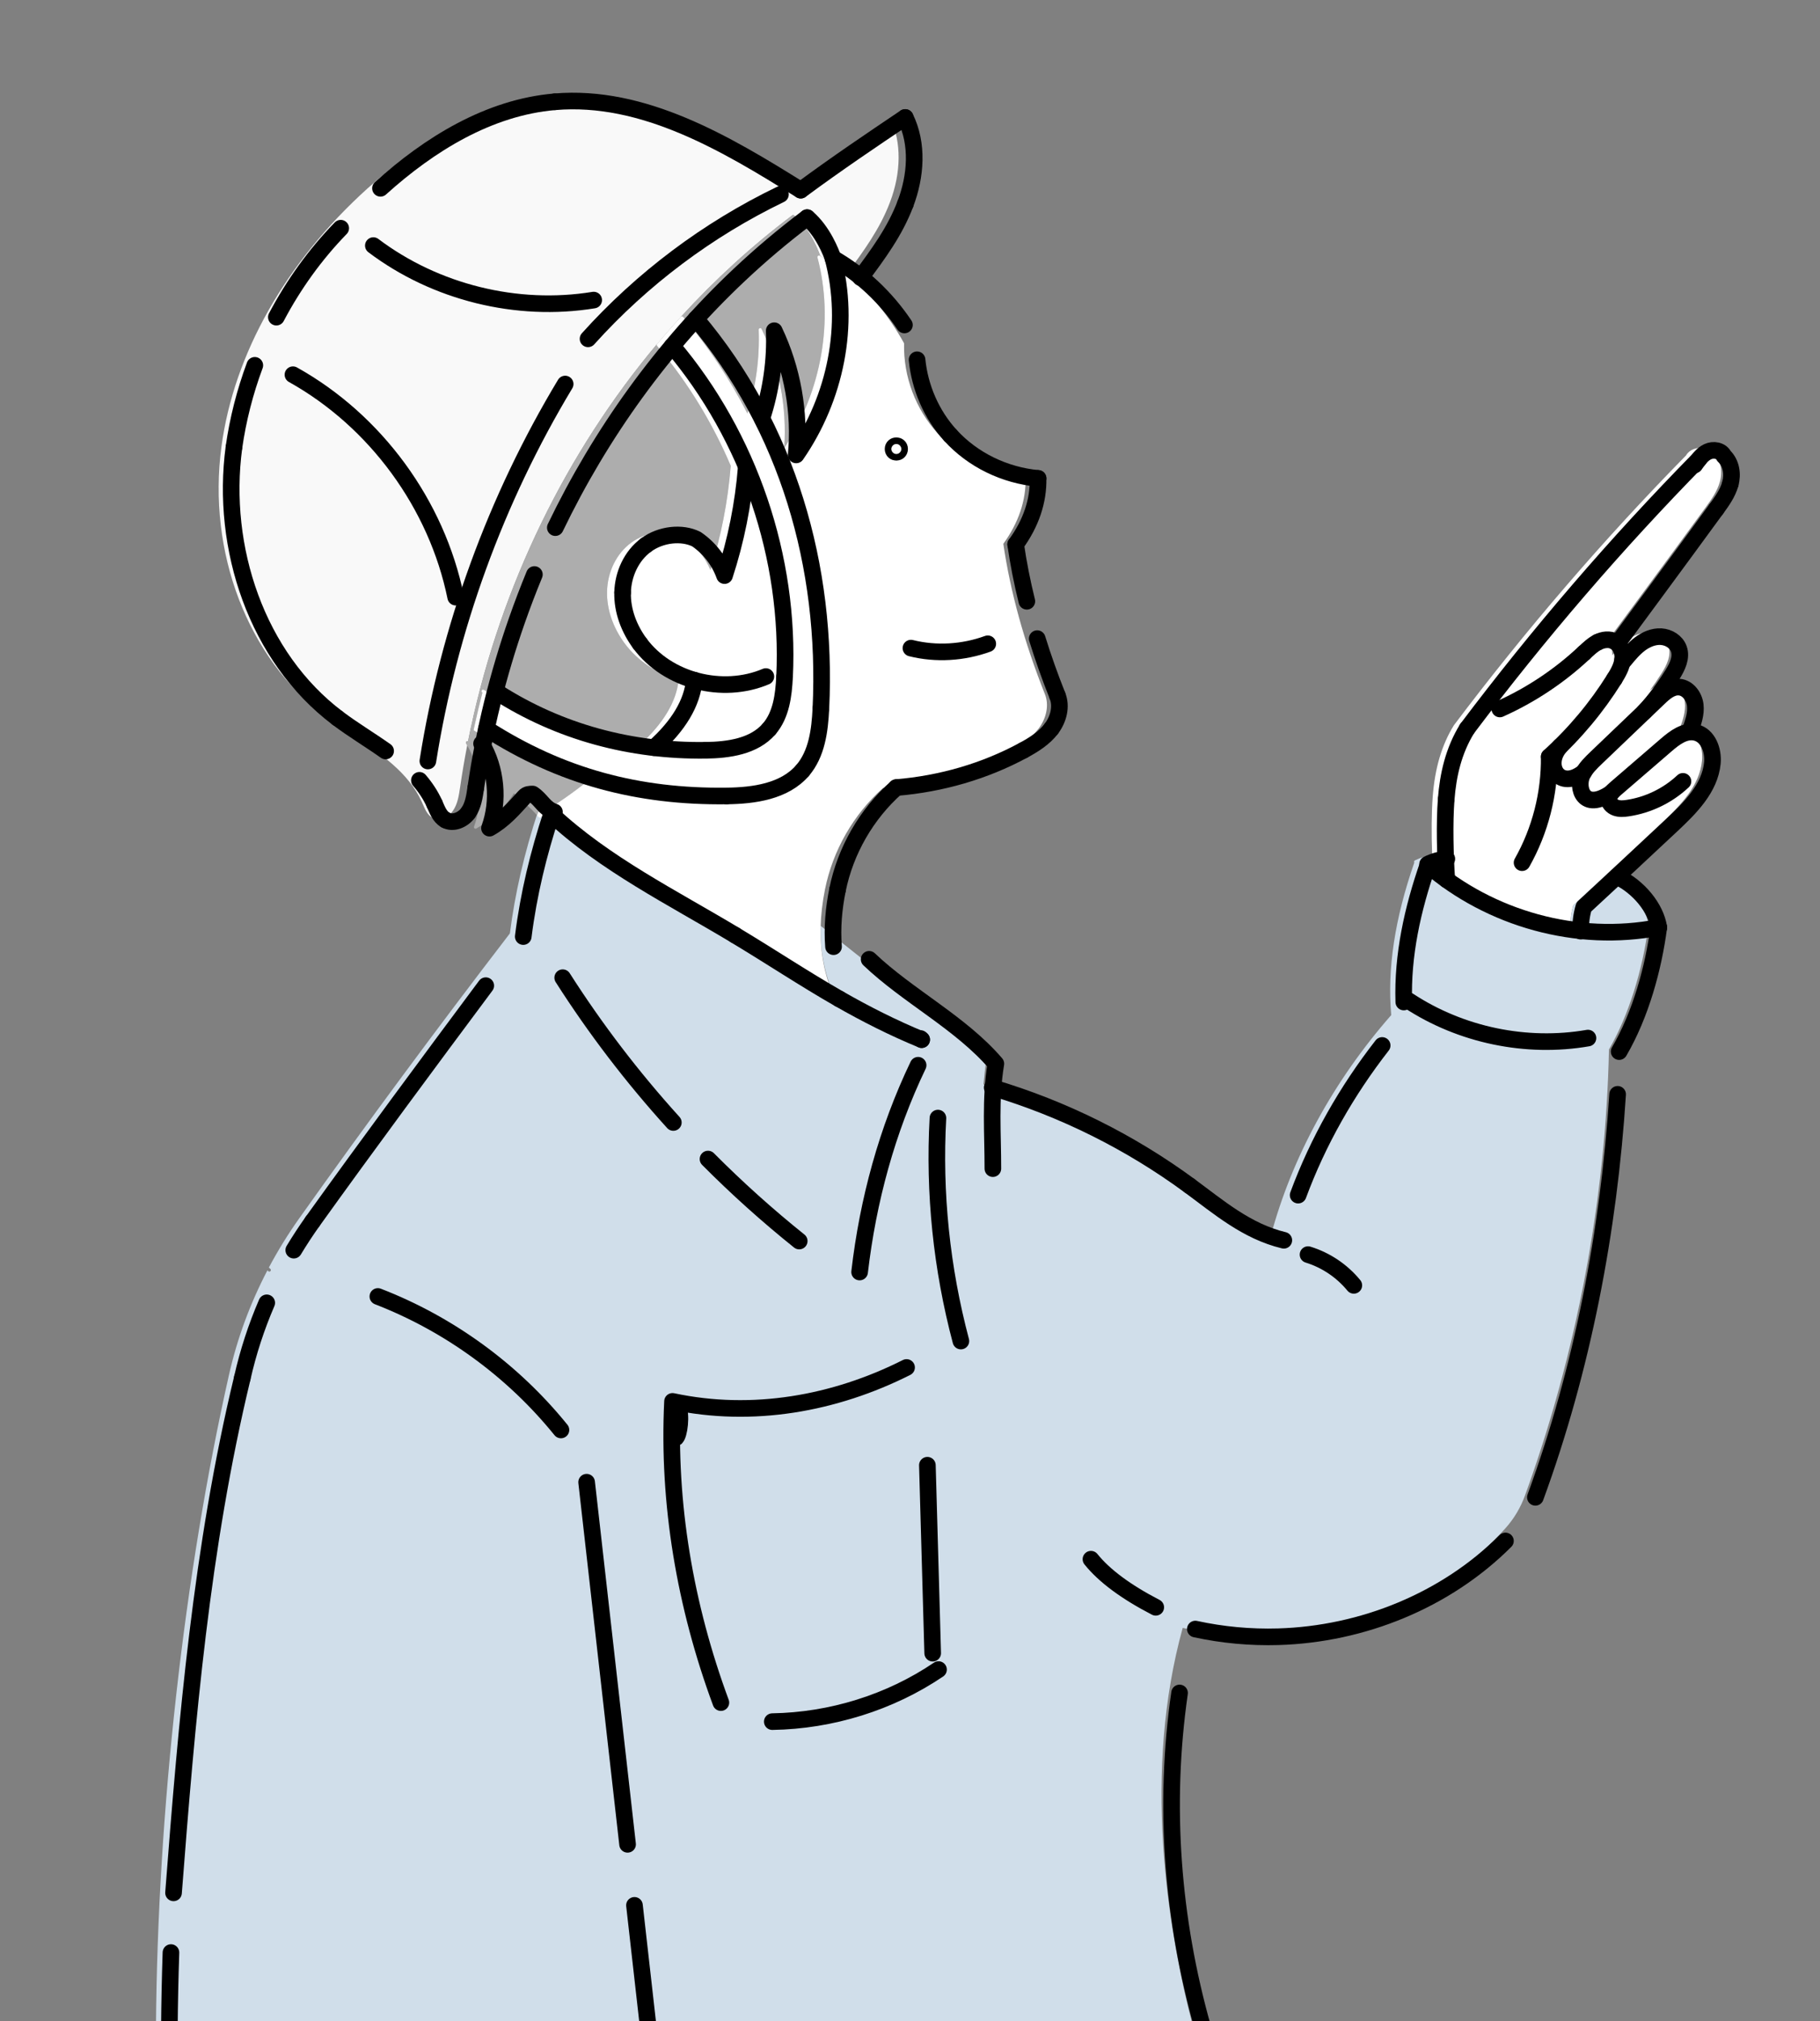 <?xml version="1.0" encoding="UTF-8"?>
<svg xmlns="http://www.w3.org/2000/svg" viewBox="0 0 620.9 689.55">
  <rect x="0" y="0" width="620.9" height="689.55" fill="#808080" stroke="none"/>
  <defs>
    <style>
      .cls-1 {
        fill: #f9f9f9;
      }

      .cls-1, .cls-2, .cls-3, .cls-4 {
        stroke-width: 0px;
      }

      .cls-5 {
        fill: none;
        stroke: #000;
        stroke-linecap: round;
        stroke-linejoin: round;
        stroke-width: 5.67px;
      }

      .cls-2 {
        fill: #d0deea;
      }

      .cls-3 {
        fill: #fff;
      }

      .cls-4 {
        fill: #adadad;
      }
    </style>
  </defs>
  <g id="_レイヤー_2" data-name="レイヤー 2">
    <path class="cls-1" d="M160.68,248.09c10.46-48.64,32.49-93.73,63.45-130.69.03-.04.06-.09.1-.12,0,0,.01,0,.02,0,2.58-3.08,5.23-6.09,7.93-9.05.03-.07.08-.13.13-.18.02-.01.03-.02.05-.03,11.58-12.66,24.24-24.24,37.9-34.53.2-.15.47-.14.66.02,5.67,4.77,8.47,12.57,8.91,13.84,3.21,1.86,6.2,3.89,9.01,6.12,5.81-7.83,11.27-15.27,14.76-24.43,3.88-10.19,3.95-20.55.23-28.53-11.24,7.57-22.85,15.4-35.12,24.44-.18.13-.41.14-.6.02-28.64-17.89-54.69-32.51-83.57-30.07-19.47,1.64-39.38,11.53-59.17,29.39-27.89,25.17-45.58,56.44-49.82,88.06-4.84,36.06,8.96,72.12,35.15,91.87,3.03,2.28,6.32,4.45,9.5,6.55,9.4,6.2,19.12,12.61,23.74,22.89l.32.73c.78,1.78,1.58,3.62,3.15,4.52,2.4,1.37,5.55-.12,7.08-2.28,1.64-2.31,2.07-5.28,2.49-8.16.69-4.76,1.5-9.5,2.41-14.21-.12-.21-.23-.43-.35-.64-.15-.25-.06-.58.19-.73.14-.08.3-.09.44-.04.31-1.54.63-3.08.96-4.62,0-.05.01-.1.03-.15Z"/>
    <path class="cls-3" d="M584.57,154.52c-1.41-1.31-3.54-1.93-5.56-1.61-1.71.27-3.06,1.15-3.83,2.48-28.03,28.54-54.66,59.49-79.19,92.04-4.12,6.67-6.48,14.64-7.21,24.35-.41,5.35-.47,12.47-.19,19.94.01.35.03.71.04,1.06.07,1.8.17,3.61.28,5.43.37.27.74.55,1.11.81,13.24,9.49,28.73,15.34,44.65,17.07.35.04.71.08,1.06.11-.03-2.49.29-4.97.99-7.37,3.62-3.33,7.25-6.7,10.88-10.07.28-.26.55-.51.83-.77,6.12-5.69,12.23-11.4,18.2-16.99,6.92-6.47,13.19-12.98,14.02-21.52.44-4.55-1.55-9.95-6.11-10.99-.47-.11-.93-.16-1.4-.17.96-2.65,2-5.64,1.65-8.69-.35-3.04-2.57-6.39-5.99-6.62-2.29-.15-4.28,1.14-6.02,2.65,1.42-1.92,2.81-3.96,4.16-6.1,1.64-2.62,3.38-6.04,2.21-9.28-.9-2.48-3.58-4.33-6.53-4.49-2.45-.14-5.13.8-7.54,2.62-1.94,1.46-3.51,3.3-5.02,5.12.05-1.7-.44-3.57-1.64-4.91,2.52-3.41,23-31.14,33.44-45.5,1.87-2.57,3.99-5.48,4.9-8.82,1.02-3.75.17-7.59-2.18-9.77Z"/>
    <path class="cls-2" d="M562.35,315.52s0-.05,0-.07c-.94-6.61-6.75-13.84-13.93-17.45-.28.26-.55.51-.83.77-3.63,3.37-7.26,6.74-10.88,10.07-.7,2.4-1.02,4.87-.99,7.37-.35-.03-.71-.07-1.06-.11-15.92-1.73-31.41-7.59-44.65-17.07-.37-.27-.74-.54-1.11-.81-.11-1.81-.21-3.63-.28-5.43-.01-.36-.03-.71-.04-1.06-2.04.28-4.02.87-5.87,1.78-.26.13-.37.45-.24.71,0,.01.02.02.03.03-6.68,19.24-9.26,36.26-7.87,52.03-19.7,22.48-33.9,48.51-41.09,75.33-10.55-2.67-19.02-9.05-27.21-15.22-1.41-1.06-2.81-2.12-4.22-3.16-20.2-14.86-42.6-26.05-66.59-33.3.26-2.95.6-5.89,1-8.82.03-.19-.05-.37-.2-.49-9.64-7.61-19.1-15.15-28.24-22.44-9.11-7.26-18.52-14.77-28.13-22.35-.01.45,0,.9,0,1.35-.02,8.53,1.7,16.39,5.19,23.75-.52-.29-1.04-.58-1.56-.88-.35-.2-.69-.39-1.04-.59-7.14-4.08-14.23-8.53-21.09-12.82-4.7-2.95-9.57-6-14.41-8.91-3.16-1.9-6.38-3.77-9.57-5.62-.9-.52-1.8-1.04-2.69-1.56-.74-.43-1.48-.86-2.22-1.28-16.67-9.6-33.9-19.52-48.13-32.78-.13-.12-.32-.17-.49-.13-.18.05-.32.18-.37.35-4.75,14.5-7.9,28.14-9.62,41.71-25.09,32.68-48.59,64.45-71.82,97.14-3.87,5.44-7.33,11.06-10.41,16.85.17.15.33.3.5.45.22.19.25.52.06.75-.11.12-.25.19-.4.19-.12,0-.24-.04-.34-.13-.11-.09-.22-.19-.32-.29-5.91,11.32-10.31,23.26-13.11,35.69-15.26,67.72-24.34,148.64-24.9,222.03,0,0,0,0,0,0,0-.29.24-.53.53-.53h352.62c.27,0,.48.2.52.46,0-.02,0-.04,0-.07-9-34.91-16.88-86.72-3.4-135.62,8.28,1.82,16.67,2.7,25.03,2.7,32.32,0,63.93-13.23,85.08-36.7,2.9-3.22,5.15-6.99,6.69-11.23,17.69-48.7,27.59-101.29,28.62-152.09,6.54-11.26,11.46-26.71,13.5-42.43,0-.02,0-.05,0-.07Z"/>
    <path class="cls-4" d="M278.88,87.85s0,0,0,0c0-.01,0-.02,0-.04-.01-.06-.02-.11,0-.17,0-.06.03-.11.05-.16,0-.01,0-.03.01-.04,0,0,0,0,0,0,.03-.06.08-.11.14-.16.06-.04.12-.07.18-.09,0,0,0,0,0,0,.01,0,.03,0,.04,0,.05,0,.11-.02.16,0,.04,0,.07.02.1.03.03.01.06.01.09.03.06.03.12.07.18.11-.43-1.28-3.24-9.07-8.91-13.84-.19-.16-.46-.17-.66-.02-13.66,10.28-26.33,21.87-37.9,34.53.22-.15.52-.12.7.09.1.12.2.25.31.37,8.4,9.99,15.63,20.92,21.62,32.58,2.9-9.26,4.2-18.86,3.84-28.56,0-.25.16-.47.4-.53.24-.06.5.06.61.29,6.04,12.65,8.69,26.65,7.7,40.61,12.77-19.45,17.02-43.6,11.34-65.02Z"/>
    <path class="cls-4" d="M224.17,118.02c-.15-.18-.16-.43-.04-.62-30.96,36.96-52.99,82.05-63.45,130.69-.01.05-.02.1-.03.15-.33,1.54-.65,3.07-.96,4.62-.14-.05-.3-.05-.44.04-.25.15-.34.47-.19.73.12.21.23.42.35.64.28.5.55,1,.8,1.52,3.98,8.09,4.58,17.71,1.51,26.22-.08.21-.01.44.16.58.1.08.22.13.34.13.09,0,.18-.02.26-.07,5.17-2.92,9.6-7.06,12.87-12.02,2.78,2.44,5.61,4.95,7.91,7.55.1-.31.19-.62.3-.93.02-.07.07-.13.11-.18.07-.08.15-.14.26-.17.18-.04.36,0,.49.13.12.11.25.22.37.34,5.41-3.25,10.63-6.88,15.56-10.83-13.51-3.72-26.29-9.47-38.8-17.41.08-.37.15-.74.23-1.11.85-3.94,1.79-7.86,2.79-11.75-.02-.01-.05-.03-.07-.04-.25-.16-.32-.49-.16-.73.11-.17.3-.25.49-.24.08,0,.17.03.24.07,16.12,10.32,33.92,16.61,53.09,18.84,8.05-7.25,12.54-14.7,13.35-22.16-7.32-2.2-13.95-6.49-18.41-12.52-4.02-5.43-6.16-11.73-6.01-17.72.16-6.73,3.23-12.94,8.21-16.62,5.11-3.77,12.57-4.63,17.74-2.05,4.14,2.81,7.39,6.78,9.32,11.32,3.63-11.49,5.96-23.4,6.92-35.42,0-.03.02-.05.02-.07-6.22-14.58-14.53-28.27-24.73-40.43-.14-.16-.27-.33-.41-.49Z"/>
    <path class="cls-3" d="M356.45,236.74c-7.02-17.64-11.78-34.88-14.16-51.22,5.22-7.21,7.78-14.84,7.61-22.67,0-.27-.21-.49-.48-.52-11.34-1.03-22.11-6.32-29.55-14.5-7.52-8.26-11.69-19.41-11.44-30.58,0-.09-.02-.19-.07-.27-5.23-9.36-11.31-16.8-18.69-22.84-.27-.22-.55-.45-.83-.67-2.81-2.23-5.8-4.26-9.01-6.12-.06-.03-.12-.07-.18-.11-.03-.02-.06-.02-.09-.03-.03-.01-.07-.03-.1-.03-.05,0-.11,0-.16,0-.01,0-.03,0-.04,0,0,0,0,0,0,0-.07.02-.13.05-.18.09-.05.04-.1.09-.14.16,0,0,0,0,0,0,0,.01,0,.03-.01.04-.02.05-.05.1-.05.16,0,.05,0,.11,0,.17,0,.01,0,.02,0,.04,0,0,0,0,0,0,5.68,21.42,1.44,45.57-11.34,65.02.98-13.96-1.67-27.96-7.7-40.61-.11-.23-.36-.35-.61-.29-.24.06-.41.28-.4.53.36,9.71-.94,19.31-3.84,28.56-6-11.67-13.22-22.59-21.62-32.58-.1-.12-.2-.25-.31-.37-.18-.21-.47-.24-.7-.09-.02.01-.04.02-.05.03-.06.05-.1.11-.13.18-2.7,2.96-5.35,5.97-7.93,9.05,0,0-.01,0-.02,0-.04.04-.07.08-.1.12-.12.19-.12.44.04.62.14.16.27.33.41.49,10.2,12.16,18.51,25.84,24.73,40.43,0,.02-.02.05-.02.07-.96,12.02-3.29,23.92-6.92,35.42-1.93-4.54-5.18-8.51-9.32-11.32-5.17-2.58-12.63-1.72-17.74,2.05-4.98,3.67-8.05,9.89-8.21,16.62-.15,5.99,1.99,12.29,6.01,17.72,4.46,6.03,11.08,10.32,18.41,12.52-.81,7.46-5.29,14.91-13.35,22.16-19.17-2.23-36.97-8.53-53.09-18.84-.08-.05-.16-.07-.24-.07-.19-.02-.38.06-.49.24-.16.25-.09.58.16.73.02.01.05.03.07.04-1,3.89-1.94,7.81-2.79,11.75-.08.37-.15.74-.23,1.11,12.52,7.93,25.3,13.68,38.8,17.41-4.92,3.94-10.15,7.58-15.56,10.83-.12-.11-.25-.22-.37-.34-.13-.12-.32-.17-.49-.13-.1.03-.19.09-.26.17-.05.05-.09.11-.11.18-.1.31-.19.62-.3.93.16.18.32.36.48.54.1.12.25.18.4.18.09,0,.19-.02.27-.07.08-.05.17-.1.25-.15,14.12,12.9,31.01,22.63,47.36,32.04,4.77,2.74,9.69,5.58,14.47,8.45,4.83,2.9,9.69,5.95,14.39,8.89,6.87,4.3,13.97,8.75,21.13,12.84.82.47,1.62.91,2.43,1.37.01,0,.02.01.03.02.08.04.17.07.26.07.08,0,.15-.02.23-.05.26-.13.38-.44.25-.71-.02-.05-.05-.1-.07-.16-3.49-7.36-5.21-15.21-5.19-23.75,0-.45,0-.9,0-1.35.1-4.17.6-8.5,1.51-13.02,2.68-13.25,9.7-25.49,19.77-34.49,15.57-1.32,30.18-5.62,43.4-12.78,3.52-1.91,7.12-4.13,9.66-7.46,2.82-3.71,3.64-8.26,2.15-11.86Z"/>
  </g>
  <g id="_レイヤー_1" data-name="レイヤー 1">
    <path class="cls-5" d="M285.72,303.56c-1.29,6.37-1.87,12.91-1.36,19.39"/>
    <path class="cls-5" d="M305.79,268.67c-10.21,9.07-17.37,21.51-20.07,34.89"/>
    <path class="cls-5" d="M349.16,255.94c-13.25,7.18-28.07,11.46-43.37,12.73"/>
    <path class="cls-5" d="M358.65,248.62c-2.44,3.2-5.95,5.4-9.49,7.32"/>
    <path class="cls-5" d="M360.73,237.28c1.54,3.72.36,8.14-2.08,11.34"/>
    <path class="cls-5" d="M353.85,217.86c2.03,6.56,4.34,13.04,6.88,19.42"/>
    <path class="cls-5" d="M346.5,185.72c.94,6.52,2.23,13,3.81,19.4"/>
    <path class="cls-5" d="M354.14,163.19c.16,7.62-2.34,15.27-7.64,22.53"/>
    <path class="cls-5" d="M324.25,148.53c7.6,8.35,18.47,13.63,29.9,14.67"/>
    <path class="cls-5" d="M312.86,122.73c.93,9.51,4.94,18.73,11.38,25.8"/>
    <path class="cls-5" d="M284.16,88.05c9.81,5.65,18.06,13.44,24.39,22.81"/>
    <path class="cls-5" d="M218.31,219.52c9.43,12.74,28.15,17.56,42.97,11.28"/>
    <path class="cls-5" d="M212.4,202.13c-.15,6.23,2.2,12.38,5.91,17.39"/>
    <path class="cls-5" d="M220.4,185.93c-5.02,3.7-7.85,9.97-8,16.2"/>
    <path class="cls-5" d="M220.4,185.93c5.02-3.7,12.23-4.48,17.18-2,4.4,2.99,7.82,7.41,9.6,12.43,3.91-11.97,6.4-24.4,7.4-36.96"/>
    <path class="cls-5" d="M259.94,142.64c3.14-9.59,4.57-19.74,4.19-29.82,6.25,13.1,8.87,27.92,7.49,42.37,13.42-19.39,18.59-44.35,12.54-67.14"/>
    <path class="cls-5" d="M236.86,232.03c-.72,7.77-5.34,15.52-13.74,23.03"/>
    <path class="cls-5" d="M275.35,74.25c5.37,4.52,8.29,12.13,8.81,13.79"/>
    <path class="cls-5" d="M189.45,180c15.51-32.22,36.74-61.72,62.79-86.25,7.34-6.91,15.06-13.43,23.12-19.5"/>
    <path class="cls-5" d="M162.31,268.8c2.83-19.46,7.55-38.64,14.05-57.19,1.84-5.26,3.83-10.47,5.95-15.62"/>
    <path class="cls-5" d="M159.72,277.27c1.72-2.43,2.16-5.52,2.59-8.47"/>
    <path class="cls-5" d="M151.94,279.71c2.59,1.48,6.05,0,7.78-2.44"/>
    <path class="cls-5" d="M148.24,274.22c.92,2.05,1.75,4.38,3.7,5.49"/>
    <path class="cls-5" d="M143.08,266.2c2.08,2.42,3.85,5.1,5.16,8.01"/>
    <path class="cls-5" d="M115.16,244.98c5.29,3.98,10.99,7.39,16.4,11.21"/>
    <path class="cls-5" d="M79.81,152.62c-4.59,34.25,7.76,71.56,35.36,92.36"/>
    <path class="cls-5" d="M86.93,124.63c-3.36,9.04-5.77,18.44-7.12,27.99"/>
    <path class="cls-5" d="M116.24,77.85c-8.74,8.98-16.11,19.27-21.96,30.35"/>
    <path class="cls-5" d="M189.28,34.72c-22.45,1.9-42.75,14.42-59.48,29.52"/>
    <path class="cls-5" d="M273.17,64.87c-25.67-16.04-53.73-32.7-83.89-30.15"/>
    <path class="cls-5" d="M308.81,40.07c-11.59,7.8-23.18,15.6-35.64,24.8"/>
    <path class="cls-5" d="M308.87,69.57c3.6-9.46,4.44-20.43-.05-29.5"/>
    <path class="cls-5" d="M293.6,94.72c6.03-8.13,11.67-15.69,15.27-25.15"/>
    <path class="cls-5" d="M240.66,255.96c-25.37.31-49.73-6.16-71.1-19.84"/>
    <path class="cls-5" d="M262.41,248.66c-5.14,5.98-13.86,7.2-21.75,7.3"/>
    <path class="cls-5" d="M267.65,230.9c-.3,6.28-1.14,12.99-5.24,17.76"/>
    <path class="cls-5" d="M229.35,118.02c26.27,31.06,40.25,72.24,38.31,112.88"/>
    <path class="cls-5" d="M247.88,271.54c-30.24.37-56.46-6.63-81.93-22.94"/>
    <path class="cls-5" d="M273.8,262.84c-6.13,7.13-16.52,8.59-25.92,8.7"/>
    <path class="cls-5" d="M280.05,241.67c-.36,7.49-1.36,15.48-6.25,21.17"/>
    <path class="cls-5" d="M237.43,108.79c31.31,37.03,44.93,84.43,42.62,132.88"/>
    <path class="cls-5" d="M164.29,253.69c5.08,8.58,6.08,19.45,2.7,28.83,4.95-2.8,8.16-6.6,11.91-10.71.83-.93,1.83-.93,2.83-.93,3,2,4,5,7.42,6.12"/>
    <path class="cls-5" d="M446.24,428c6.08,1.87,11.59,5.57,15.62,10.49"/>
    <path class="cls-5" d="M480.57,341.4c17.82,11.72,40.15,16.37,61.17,12.73"/>
    <path class="cls-5" d="M58.32,666.1c-.29,8.62-.47,17.24-.54,25.86"/>
    <path class="cls-5" d="M82.67,470.05c-13.94,57.83-18.94,116.83-23.47,175.68"/>
    <path class="cls-5" d="M91,444.45c-3.56,8.25-6.36,16.83-8.33,25.6"/>
    <path class="cls-5" d="M106.61,416.73c-2.25,3.17-4.38,6.42-6.39,9.75"/>
    <path class="cls-5" d="M165.72,336.25c-19.84,26.63-39.84,53.63-59.11,80.48"/>
    <path class="cls-5" d="M188.13,277.74c-4.4,13.41-7.78,27.15-9.62,41.76"/>
    <path class="cls-5" d="M250.83,319.04c-21.5-12.91-44.36-24.2-62.71-41.3"/>
    <path class="cls-5" d="M286.34,340.78c-12.05-6.89-23.61-14.59-35.51-21.73"/>
    <path class="cls-5" d="M314.43,354.67c-9.67-3.98-19.01-8.7-28.09-13.89"/>
    <path class="cls-5" d="M314.05,354.29l.38.38"/>
    <path class="cls-5" d="M585.49,173.67c-11.21,15.41-33.7,45.85-33.7,45.85"/>
    <path class="cls-5" d="M590.31,165.03c-.87,3.2-2.86,5.96-4.81,8.64"/>
    <path class="cls-5" d="M590.31,165.03c.87-3.2.4-6.99-2.2-9.49-.9-1.93-3.63-2.35-5.55-1.43s-3.2,2.75-4.4,4.51"/>
    <path class="cls-5" d="M500.51,248.58c24.39-32.36,50.84-63.16,79.17-91.99"/>
    <path class="cls-5" d="M493.37,272.69c.63-8.28,2.49-16.57,7.14-24.11"/>
    <path class="cls-5" d="M493.58,300.17c-.55-8.28-.84-19.21-.21-27.49"/>
    <path class="cls-5" d="M574.15,266.55c-5.18,4.86-11.86,8.1-18.89,9.14-1.35.2-2.76.31-4.04-.15s-2.39-1.64-2.37-3c.02-1.41,1.18-2.51,2.25-3.44,5.79-5,11.59-9.99,17.38-14.99,2.85-2.46,6.33-5.09,10-4.24,4.22.97,6.12,6.12,5.7,10.43-.83,8.6-7.55,15.29-13.85,21.19-10,9.35-20,18.7-30.01,27.93-.79,2.66-1.15,5.46-1.05,8.23"/>
    <path class="cls-5" d="M576.62,249.26c1.02-2.81,2.06-5.74,1.72-8.71-.34-2.97-2.52-5.95-5.5-6.15-2.67-.18-4.94,1.8-6.88,3.65-7.11,6.8-14.23,13.61-21.34,20.41-1.86,1.78-3.75,3.61-4.85,5.93-1.99,4.23.29,12.74,9.97,6.07"/>
    <path class="cls-5" d="M528.52,258.14c.16,12.58-3.07,25.2-9.26,36.16"/>
    <path class="cls-5" d="M550.73,231.65c-6.02,9.6-13.31,18.4-22.21,26.49"/>
    <path class="cls-5" d="M553.55,225.08c-.3,2.38-1.55,4.53-2.82,6.57"/>
    <path class="cls-5" d="M550.88,218.85c2.1,1.16,2.98,3.85,2.68,6.24"/>
    <path class="cls-5" d="M545.08,219.07c1.8-.9,4.03-1.2,5.79-.22"/>
    <path class="cls-5" d="M540.36,222.79c1.47-1.37,2.93-2.81,4.73-3.72"/>
    <path class="cls-5" d="M511.67,241.86c10.52-4.72,20.26-11.19,28.68-19.07"/>
    <path class="cls-5" d="M554.08,225.28c1.65-2,3.32-4.02,5.39-5.58,2.07-1.56,4.6-2.65,7.19-2.51,2.59.14,5.18,1.7,6.06,4.14,1.07,2.95-.49,6.16-2.16,8.81-2.77,4.42-6.1,8.97-9.68,12.76"/>
    <path class="cls-5" d="M532.24,254.63c-5.72,6.57-.11,15.33,8.1,8.72"/>
    <path class="cls-5" d="M565.89,316.39c-.93-6.5-6.78-13.87-14.29-17.38"/>
    <path class="cls-5" d="M487.13,295.09c21.3,18.39,50.95,26.71,78.76,21.3"/>
    <path class="cls-5" d="M478.91,341.83c-.51-15.95,3-31.75,8.22-46.74"/>
    <path class="cls-5" d="M442.87,407.71c6.8-18.38,16.62-35.61,28.66-51.06"/>
    <path class="cls-5" d="M405.86,404.52c9.91,7.29,19.42,15.54,32.12,18.59"/>
    <path class="cls-5" d="M338.49,371.01c24.16,7.18,47.06,18.58,67.37,33.51"/>
    <path class="cls-5" d="M487.02,294.84c2.05-1.01,4.29-1.64,6.57-1.85"/>
    <path class="cls-5" d="M402.41,577.54c-5.53,38.34-2.53,77.34,7.98,114.42"/>
    <path class="cls-5" d="M513.59,525.68c-20.36,20.37-48.82,31.83-77.48,32.68-9.5.28-19.04-.6-28.32-2.62"/>
    <path class="cls-5" d="M551.86,373.32c-2.98,46.56-11.98,93.56-28.06,137.48"/>
    <path class="cls-5" d="M565.89,316.39c-1.79,13.73-6.12,29.69-13.51,42.35"/>
    <path class="cls-5" d="M229.71,382.93c-13.93-15.37-26.58-31.91-37.74-49.4"/>
    <path class="cls-5" d="M272.66,423.37c-10.89-8.73-21.28-18.07-31.12-27.97"/>
    <path class="cls-5" d="M313.22,363.4c-10.62,22.15-17.13,46.17-19.96,70.54"/>
    <path class="cls-5" d="M319.98,381.42c-1.43,25.56,1.26,51.33,7.83,76.07"/>
    <path class="cls-5" d="M296.51,327.26c13.23,12.62,31.23,21.62,43.23,35.62-2,12-1,24-1.02,35.79"/>
    <path class="cls-5" d="M128.91,442.28c24.31,9.4,46.08,25.27,62.46,45.54"/>
    <path class="cls-5" d="M216.45,649.99c1.49,13.19,2.98,26.37,4.47,39.56"/>
    <path class="cls-5" d="M200.13,505.64c3.64,32.16,7.27,64.31,10.91,96.47,1.02,9.02,2.04,18.04,3.06,27.07"/>
    <path class="cls-5" d="M263.47,587.32c20.07-.32,40.07-6.5,56.71-17.76"/>
    <path class="cls-5" d="M309.28,466.5c-24.55,12.38-52.55,17.38-79.85,11.57-1.04,27.5,6.16,1.22,0,0-1.69,34.81,4.31,69.81,16.5,102.76"/>
    <path class="cls-5" d="M316.38,499.85c.6,21.37,1.21,42.75,1.81,64.12"/>
    <path class="cls-5" d="M372.18,531.91c4.52,5.64,11.96,11.16,22.11,16.41"/>
    <g>
      <path class="cls-5" d="M336.98,219.62c-8.34,3.04-17.58,3.63-26.21,1.48"/>
      <circle class="cls-5" cx="305.79" cy="153.17" r="1.12"/>
    </g>
    <g>
      <path class="cls-5" d="M127.37,83.78c21.17,15.98,48.99,22.86,75.17,18.59"/>
      <path class="cls-5" d="M99.94,127.83c28.24,15.75,49.06,44.21,55.52,75.88"/>
      <path class="cls-5" d="M145.97,259.61c7.17-45.34,23.17-89.27,46.84-128.6"/>
      <path class="cls-5" d="M200.61,115.59c18.41-20.47,40.84-37.31,65.64-49.27"/>
    </g>
  </g>
</svg>